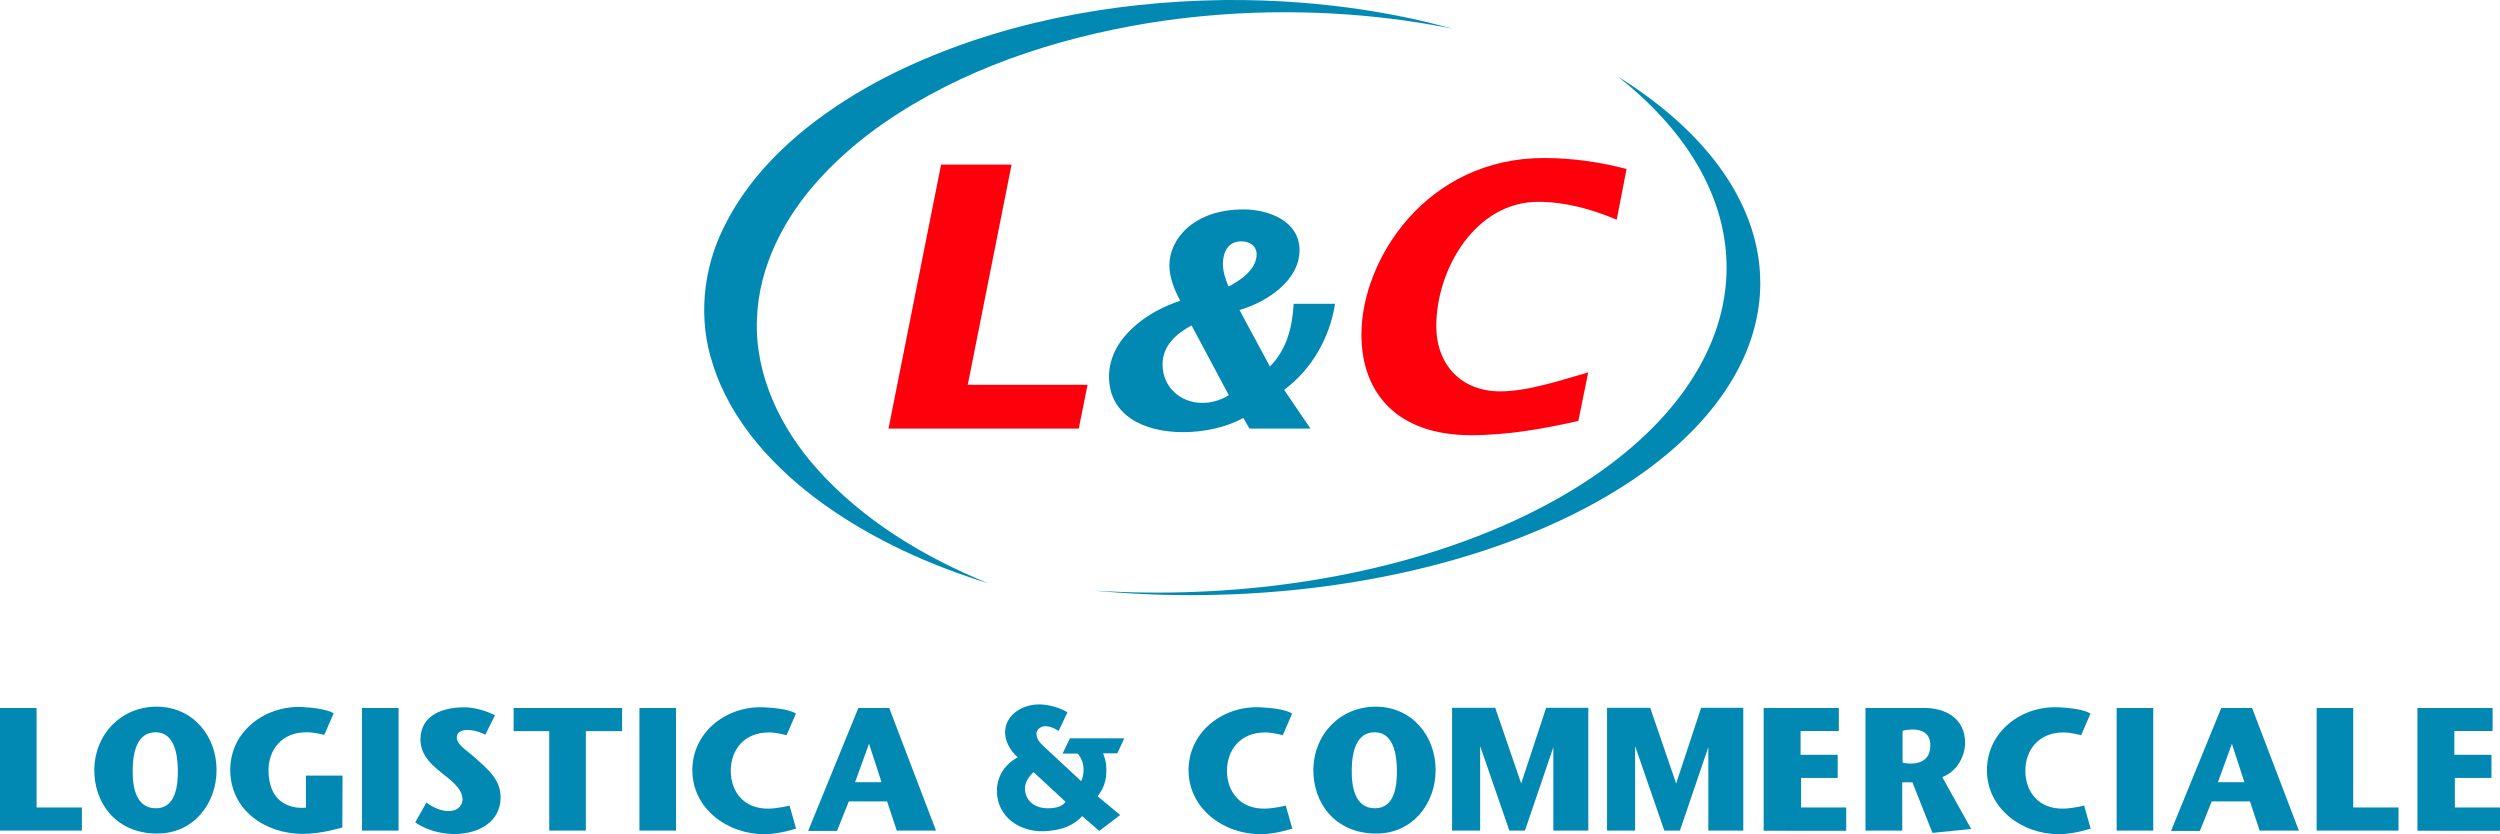 <?xml version="1.0" encoding="UTF-8" standalone="no"?>
<svg
   xmlns:dc="http://purl.org/dc/elements/1.1/"
   xmlns:cc="http://creativecommons.org/ns#"
   xmlns:rdf="http://www.w3.org/1999/02/22-rdf-syntax-ns#"
   xmlns:svg="http://www.w3.org/2000/svg"
   xmlns="http://www.w3.org/2000/svg"
   xmlns:sodipodi="http://sodipodi.sourceforge.net/DTD/sodipodi-0.dtd"
   xmlns:inkscape="http://www.inkscape.org/namespaces/inkscape"
   version="1.1"
   id="svg2"
   width="281.694"
   height="93.997"
   viewBox="0 0 281.694 93.997"
   sodipodi:docname="logo_lc.svg"
   inkscape:version="1.0.2 (e86c870879, 2021-01-15)">
  <defs
     id="defs6" />
  <sodipodi:namedview
     pagecolor="#ffffff"
     bordercolor="#666666"
     borderopacity="1"
     objecttolerance="10"
     gridtolerance="10"
     guidetolerance="10"
     inkscape:pageopacity="0"
     inkscape:pageshadow="2"
     inkscape:window-width="1848"
     inkscape:window-height="1016"
     id="namedview4"
     showgrid="false"
     inkscape:zoom="3.5499647"
     inkscape:cx="135.85525"
     inkscape:cy="-71.353869"
     inkscape:window-x="0"
     inkscape:window-y="0"
     inkscape:window-maximized="1"
     inkscape:current-layer="g10"
     inkscape:document-rotation="0"
     fit-margin-top="0"
     fit-margin-left="0"
     fit-margin-right="0"
     fit-margin-bottom="0" />
  <g
     inkscape:groupmode="layer"
     inkscape:label="Image"
     id="g10"
     transform="translate(-3.291,-122.631)">
    <g
       aria-label="L&amp;C"
       id="text845-3"
       style="font-style:normal;font-weight:normal;font-size:41.149px;line-height:1.25;font-family:sans-serif;fill:#fe000c;fill-opacity:1;stroke:none;stroke-width:1.029">
      <path
         d="m 103.405,170.927 h 21.439 l 0.988,-4.938 h -13.497 l 4.938,-24.813 h -7.942 z"
         style="font-style:italic;font-variant:normal;font-weight:bold;font-stretch:normal;font-family:'Lucida Sans';-inkscape-font-specification:'Lucida Sans Bold Italic';fill:#fe000c;fill-opacity:1;stroke-width:1.029"
         id="path1042" />
      <path
         d="m 141.718,154.927 c -0.333,-0.8 -0.633,-1.7 -0.633,-2.567 0,-1.333 0.6,-2.533 2.067,-2.533 0.9,0 1.733,0.467 1.733,1.467 0,1.667 -1.767,2.9 -3.167,3.633 z m 2.367,16 h 6.867 l -2.967,-4.367 c 3.1,-2.3 5.167,-5.9 5.733,-9.7 h -4.667 c -0.133,2.633 -0.767,5.133 -2.667,7.067 l -3.433,-6.367 c 2.967,-0.833 6.767,-3.267 6.767,-6.733 0,-3.333 -3.533,-4.6 -6.333,-4.6 -5.533,0 -8.333,3.3 -8.333,6.3 0,1.3 0.533,2.733 1.233,4 -3.433,1.067 -8.033,4.067 -8.033,8.533 0,4.333 3.867,6.267 8.333,6.267 2.267,0 4.8,-0.5 6.8,-1.6 z m -2.333,-3.767 c -0.933,0.567 -1.9,0.867 -3,0.867 -2.433,0 -4.467,-1.767 -4.467,-4.333 0,-2.133 1.567,-3.467 3.267,-4.4 z"
         style="font-size:33.333px;fill:#0189b4;fill-opacity:1"
         id="path1044" />
      <path
         d="m 186.568,141.67 c -3.004,-0.782 -6.131,-1.234 -9.3,-1.234 -13.291,0 -20.575,11.481 -20.575,19.875 0,6.666 4.074,11.357 12.345,11.357 4.238,0 8.23,-0.741 12.098,-1.605 l 1.111,-5.473 c -3.004,0.864 -6.79,2.14 -9.917,2.14 -4.362,0 -7.201,-2.963 -7.201,-7.366 0,-6.378 4.403,-13.991 11.481,-13.991 3.045,0 6.049,0.823 8.847,2.016 z"
         style="font-style:italic;font-variant:normal;font-weight:bold;font-stretch:normal;font-family:'Lucida Sans';-inkscape-font-specification:'Lucida Sans Bold Italic';fill:#fe000c;fill-opacity:1;stroke-width:1.029"
         id="path1046" />
    </g>
    <g
       aria-label="LOGISTICA &amp; COMMERCIALE"
       id="text839"
       style="font-style:normal;font-weight:normal;font-size:18.494px;line-height:1.25;font-family:sans-serif;letter-spacing:-0.25px;fill:#0189b4;fill-opacity:1;stroke:none;stroke-width:1.387">
      <path
         d="m 12.519,216.221 v -2.608 H 7.415 V 202.407 h -4.124 v 13.815 z"
         style="font-style:normal;font-variant:normal;font-weight:normal;font-stretch:normal;font-size:18.494px;font-family:'Stone Sans';-inkscape-font-specification:'Stone Sans';fill:#0189b4;fill-opacity:1;stroke-width:1.387"
         id="path1049" />
      <path
         d="m 27.693,209.397 c 0,-3.791 -2.608,-7.102 -6.695,-7.139 -4.087,-0.018 -6.991,3.125 -7.083,6.972 -0.074,3.902 2.478,7.286 6.991,7.323 4.161,0.056 6.787,-3.347 6.787,-7.157 z m -4.364,-0.092 c 0.037,1.942 -0.277,4.42 -2.497,4.401 -2.238,-0.018 -2.626,-2.423 -2.589,-4.364 0.018,-1.905 0.481,-4.254 2.645,-4.198 1.979,0.056 2.404,2.293 2.441,4.161 z"
         style="font-style:normal;font-variant:normal;font-weight:normal;font-stretch:normal;font-size:18.494px;font-family:'Stone Sans';-inkscape-font-specification:'Stone Sans';fill:#0189b4;fill-opacity:1;stroke-width:1.387"
         id="path1051" />
      <path
         d="m 41.886,210.026 h -4.124 v 3.606 c -0.092,0 -4.143,0.592 -4.217,-4.161 -0.018,-2.349 1.498,-4.364 4.328,-4.328 0.869,0 1.96,0.296 1.96,0.296 l 1.054,-2.441 c -0.148,-0.056 -0.795,-0.555 -3.569,-0.703 -4.124,-0.185 -8.045,2.7 -8.082,7.009 -0.037,4.605 3.939,7.286 8.174,7.286 2.182,0 4.42,-0.721 4.457,-0.721 z"
         style="font-style:normal;font-variant:normal;font-weight:normal;font-stretch:normal;font-size:18.494px;font-family:'Stone Sans';-inkscape-font-specification:'Stone Sans';fill:#0189b4;fill-opacity:1;stroke-width:1.387"
         id="path1053" />
      <path
         d="M 48.202,216.221 V 202.407 h -4.124 v 13.815 z"
         style="font-style:normal;font-variant:normal;font-weight:normal;font-stretch:normal;font-size:18.494px;font-family:'Stone Sans';-inkscape-font-specification:'Stone Sans';fill:#0189b4;fill-opacity:1;stroke-width:1.387"
         id="path1055" />
      <path
         d="m 59.695,212.56 c 0.037,-2.145 -1.461,-3.236 -2.977,-4.642 -0.851,-0.758 -1.96,-1.369 -1.96,-2.201 0,-0.629 0.61,-0.851 1.313,-0.832 0.943,0.037 1.812,0.462 1.905,0.536 l 1.091,-2.201 c 0,0 -1.775,-0.925 -3.514,-0.888 -2.275,0 -4.771,0.814 -4.882,3.44 -0.148,3.551 4.494,4.346 4.734,6.824 0.055,0.647 -0.388,1.406 -1.553,1.424 -1.221,0.037 -2.478,-0.925 -2.515,-0.962 l -1.258,2.238 c 0.037,0.018 1.664,1.276 4.346,1.313 2.959,0 5.234,-1.479 5.271,-4.05 z"
         style="font-style:normal;font-variant:normal;font-weight:normal;font-stretch:normal;font-size:18.494px;font-family:'Stone Sans';-inkscape-font-specification:'Stone Sans';fill:#0189b4;fill-opacity:1;stroke-width:1.387"
         id="path1057" />
      <path
         d="m 73.389,205.014 v -2.608 h -12.224 v 2.608 h 4.013 v 11.207 H 69.302 V 205.014 Z"
         style="font-style:normal;font-variant:normal;font-weight:normal;font-stretch:normal;font-size:18.494px;font-family:'Stone Sans';-inkscape-font-specification:'Stone Sans';fill:#0189b4;fill-opacity:1;stroke-width:1.387"
         id="path1059" />
      <path
         d="M 79.464,216.221 V 202.407 H 75.34 v 13.815 z"
         style="font-style:normal;font-variant:normal;font-weight:normal;font-stretch:normal;font-size:18.494px;font-family:'Stone Sans';-inkscape-font-specification:'Stone Sans';fill:#0189b4;fill-opacity:1;stroke-width:1.387"
         id="path1061" />
      <path
         d="m 92.992,216 -0.74,-2.608 c -0.055,0.018 -1.147,0.314 -2.275,0.351 -2.848,0.092 -4.346,-1.905 -4.346,-4.254 0,-2.367 1.516,-4.346 4.328,-4.327 0.869,0 1.96,0.314 1.96,0.314 l 1.054,-2.441 c -0.148,-0.074 -0.795,-0.573 -3.551,-0.703 -4.161,-0.222 -8.063,2.682 -8.119,6.991 -0.055,4.401 3.958,7.342 8.193,7.305 1.664,-0.018 3.458,-0.629 3.495,-0.629 z"
         style="font-style:normal;font-variant:normal;font-weight:normal;font-stretch:normal;font-size:18.494px;font-family:'Stone Sans';-inkscape-font-specification:'Stone Sans';fill:#0189b4;fill-opacity:1;stroke-width:1.387"
         id="path1063" />
      <path
         d="m 108.757,216.221 -5.271,-13.815 h -3.477 l -5.659,13.852 h 3.255 l 1.332,-3.329 h 4.309 l 1.091,3.292 z m -6.14,-5.456 h -2.977 l 1.572,-4.327 z"
         style="font-style:normal;font-variant:normal;font-weight:normal;font-stretch:normal;font-size:18.494px;font-family:'Stone Sans';-inkscape-font-specification:'Stone Sans';fill:#0189b4;fill-opacity:1;stroke-width:1.387"
         id="path1065" />
      <path
         d="m 129.969,205.828 h -6.121 l -0.832,1.72 h 1.72 c 0.425,0.555 0.629,1.054 0.647,1.757 0,0.518 -0.074,0.888 -0.259,1.35 l -4.18,-3.884 c -0.481,-0.444 -0.851,-0.832 -0.869,-1.479 -0.018,-0.425 0.481,-0.832 0.962,-0.832 0.758,-0.037 1.535,0.536 1.535,0.536 l 0.999,-2.108 c -0.222,-0.148 -1.498,-0.832 -3.051,-0.888 -2.053,-0.037 -3.958,1.184 -3.976,3.144 -0.018,1.406 1.11,2.589 1.424,2.811 -1.369,0.74 -2.349,2.071 -2.349,3.791 0.018,2.959 2.571,4.605 5.252,4.549 2.238,-0.092 3.44,-0.74 4.364,-1.701 l 1.923,1.664 2.349,-1.794 -2.534,-2.108 c 0.703,-0.943 0.98,-1.757 0.98,-2.94 0,-0.758 -0.111,-1.221 -0.37,-1.905 h 1.609 z m -6.621,7.139 c 0,0 -0.333,0.74 -1.942,0.74 -1.646,0.018 -2.645,-0.962 -2.626,-2.293 0.018,-0.962 0.943,-1.775 0.98,-1.775 z"
         style="font-style:normal;font-variant:normal;font-weight:normal;font-stretch:normal;font-size:18.494px;font-family:'Stone Sans';-inkscape-font-specification:'Stone Sans';fill:#0189b4;fill-opacity:1;stroke-width:1.387"
         id="path1067" />
      <path
         d="m 148.905,216 -0.74,-2.608 c -0.056,0.018 -1.147,0.314 -2.275,0.351 -2.848,0.092 -4.346,-1.905 -4.346,-4.254 0,-2.367 1.516,-4.346 4.327,-4.327 0.869,0 1.96,0.314 1.96,0.314 l 1.054,-2.441 c -0.148,-0.074 -0.795,-0.573 -3.551,-0.703 -4.161,-0.222 -8.063,2.682 -8.119,6.991 -0.056,4.401 3.958,7.342 8.193,7.305 1.664,-0.018 3.458,-0.629 3.495,-0.629 z"
         style="letter-spacing:0.3px;fill:#0189b4;fill-opacity:1"
         id="path1069" />
      <path
         d="m 165.054,209.397 c 0,-3.791 -2.608,-7.102 -6.695,-7.139 -4.087,-0.018 -6.991,3.125 -7.083,6.972 -0.074,3.902 2.478,7.286 6.991,7.323 4.161,0.056 6.787,-3.347 6.787,-7.157 z m -4.364,-0.092 c 0.037,1.942 -0.277,4.42 -2.497,4.401 -2.238,-0.018 -2.626,-2.423 -2.589,-4.364 0.018,-1.905 0.481,-4.254 2.645,-4.198 1.979,0.056 2.404,2.293 2.441,4.161 z"
         style="letter-spacing:0.3px;fill:#0189b4;fill-opacity:1"
         id="path1071" />
      <path
         d="m 182.258,216.221 v -13.833 h -4.753 l -2.811,8.526 -2.922,-8.526 h -4.864 v 13.833 h 3.162 v -9.524 l 3.292,9.524 h 1.757 l 3.199,-9.395 v 9.395 z"
         style="letter-spacing:0.3px;fill:#0189b4;fill-opacity:1"
         id="path1073" />
      <path
         d="m 199.72,216.221 v -13.833 h -4.753 l -2.811,8.526 -2.922,-8.526 h -4.864 v 13.833 h 3.162 v -9.524 l 3.292,9.524 h 1.757 l 3.199,-9.395 v 9.395 z"
         style="letter-spacing:0.3px;fill:#0189b4;fill-opacity:1"
         id="path1075" />
      <path
         d="m 211.319,216.24 v -2.626 h -5.086 v -3.329 h 4.124 v -2.608 h -4.18 v -2.682 h 4.309 v -2.589 h -8.47 v 13.833 z"
         style="letter-spacing:0.3px;fill:#0189b4;fill-opacity:1"
         id="path1077" />
      <path
         d="m 225.397,216.036 -3.255,-5.844 c 1.664,-0.629 2.571,-2.349 2.571,-3.865 0,-2.756 -2.219,-3.921 -4.549,-3.921 h -6.676 v 13.815 h 4.143 v -5.437 h 1.147 l 2.256,5.696 z m -4.605,-9.543 c 0.111,2.811 -3.051,2.108 -3.125,2.071 v -3.588 c 0.111,-0.056 3.051,-0.758 3.125,1.516 z"
         style="letter-spacing:0.3px;fill:#0189b4;fill-opacity:1"
         id="path1079" />
      <path
         d="m 238.864,216 -0.74,-2.608 c -0.056,0.018 -1.147,0.314 -2.275,0.351 -2.848,0.092 -4.346,-1.905 -4.346,-4.254 0,-2.367 1.516,-4.346 4.327,-4.327 0.869,0 1.96,0.314 1.96,0.314 l 1.054,-2.441 c -0.148,-0.074 -0.795,-0.573 -3.551,-0.703 -4.161,-0.222 -8.063,2.682 -8.119,6.991 -0.056,4.401 3.958,7.342 8.193,7.305 1.664,-0.018 3.458,-0.629 3.495,-0.629 z"
         style="letter-spacing:0.3px;fill:#0189b4;fill-opacity:1"
         id="path1081" />
      <path
         d="M 245.914,216.221 V 202.407 h -4.124 v 13.815 z"
         style="letter-spacing:0.3px;fill:#0189b4;fill-opacity:1"
         id="path1083" />
      <path
         d="M 262.322,216.221 257.052,202.407 h -3.477 l -5.659,13.852 h 3.255 l 1.332,-3.329 h 4.309 l 1.091,3.292 z m -6.14,-5.456 h -2.977 l 1.572,-4.327 z"
         style="letter-spacing:0.3px;fill:#0189b4;fill-opacity:1"
         id="path1085" />
      <path
         d="m 273.552,216.221 v -2.608 h -5.104 V 202.407 h -4.124 v 13.815 z"
         style="letter-spacing:0.3px;fill:#0189b4;fill-opacity:1"
         id="path1087" />
      <path
         d="m 284.985,216.24 v -2.626 h -5.086 v -3.329 h 4.124 v -2.608 h -4.18 v -2.682 h 4.309 v -2.589 h -8.47 v 13.833 z"
         style="letter-spacing:0.3px;fill:#0189b4;fill-opacity:1"
         id="path1089" />
    </g>
    <path
       id="path854"
       style="fill:#0189b4;fill-opacity:1;stroke:none;stroke-width:10.165;stroke-linecap:round"
       d="m 141.087,122.636 c -12.73,0.183 -25.586,2.606 -37.075,8.226 -1.518,0.755 -2.965,1.54 -4.353,2.379 -6.075,3.68 -11.707,8.596 -14.849,15.079 -2.343,4.732 -2.874,10.37 -1.184,15.399 2.079,6.54 6.989,11.766 12.453,15.713 5.627,4.019 11.964,6.887 18.56,8.925 -7.222,-2.951 -14.073,-7.056 -19.298,-12.905 -4.12,-4.601 -7.028,-10.624 -6.759,-16.909 0.207,-5.942 3.118,-11.478 7.079,-15.791 2.022,-2.233 4.596,-4.448 7.192,-6.236 8.804,-6.086 19.196,-9.515 29.688,-11.261 0.672,-0.105 1.575,-0.234 2.105,-0.32 3.811,-0.522 7.651,-0.831 11.497,-0.905 1.362,-0.024 2.723,-0.026 4.084,0.006 0.498,0.005 1.296,0.037 1.758,0.051 4.173,0.169 8.442,0.608 12.484,1.315 0.789,0.126 1.779,0.327 2.435,0.453 0.04,0.008 0.081,0.018 0.121,0.027 -1.595,-0.436 -3.2,-0.834 -4.814,-1.182 -0.377,-0.077 -1.149,-0.238 -1.686,-0.341 -1.762,-0.342 -3.479,-0.619 -5.19,-0.851 -1.727,-0.232 -3.456,-0.421 -5.257,-0.564 -3.042,-0.242 -5.96,-0.338 -8.991,-0.31 z"
       sodipodi:nodetypes="ccccccccccccccccccccccccc" />
    <path
       id="path921"
       style="fill:#0189b4;fill-opacity:1;stroke:none;stroke-width:8.906;stroke-linecap:round"
       d="m 185.586,131.259 a 64.169,36.622 0 0 1 12.251,21.522 64.169,36.622 0 0 1 -64.168,36.622 64.169,36.622 0 0 1 -7.181,-0.231 64.169,35.168 0 0 0 10.977,0.518 64.169,35.168 0 0 0 64.168,-35.168 64.169,35.168 0 0 0 -16.047,-23.263 z" />
  </g>
</svg>
